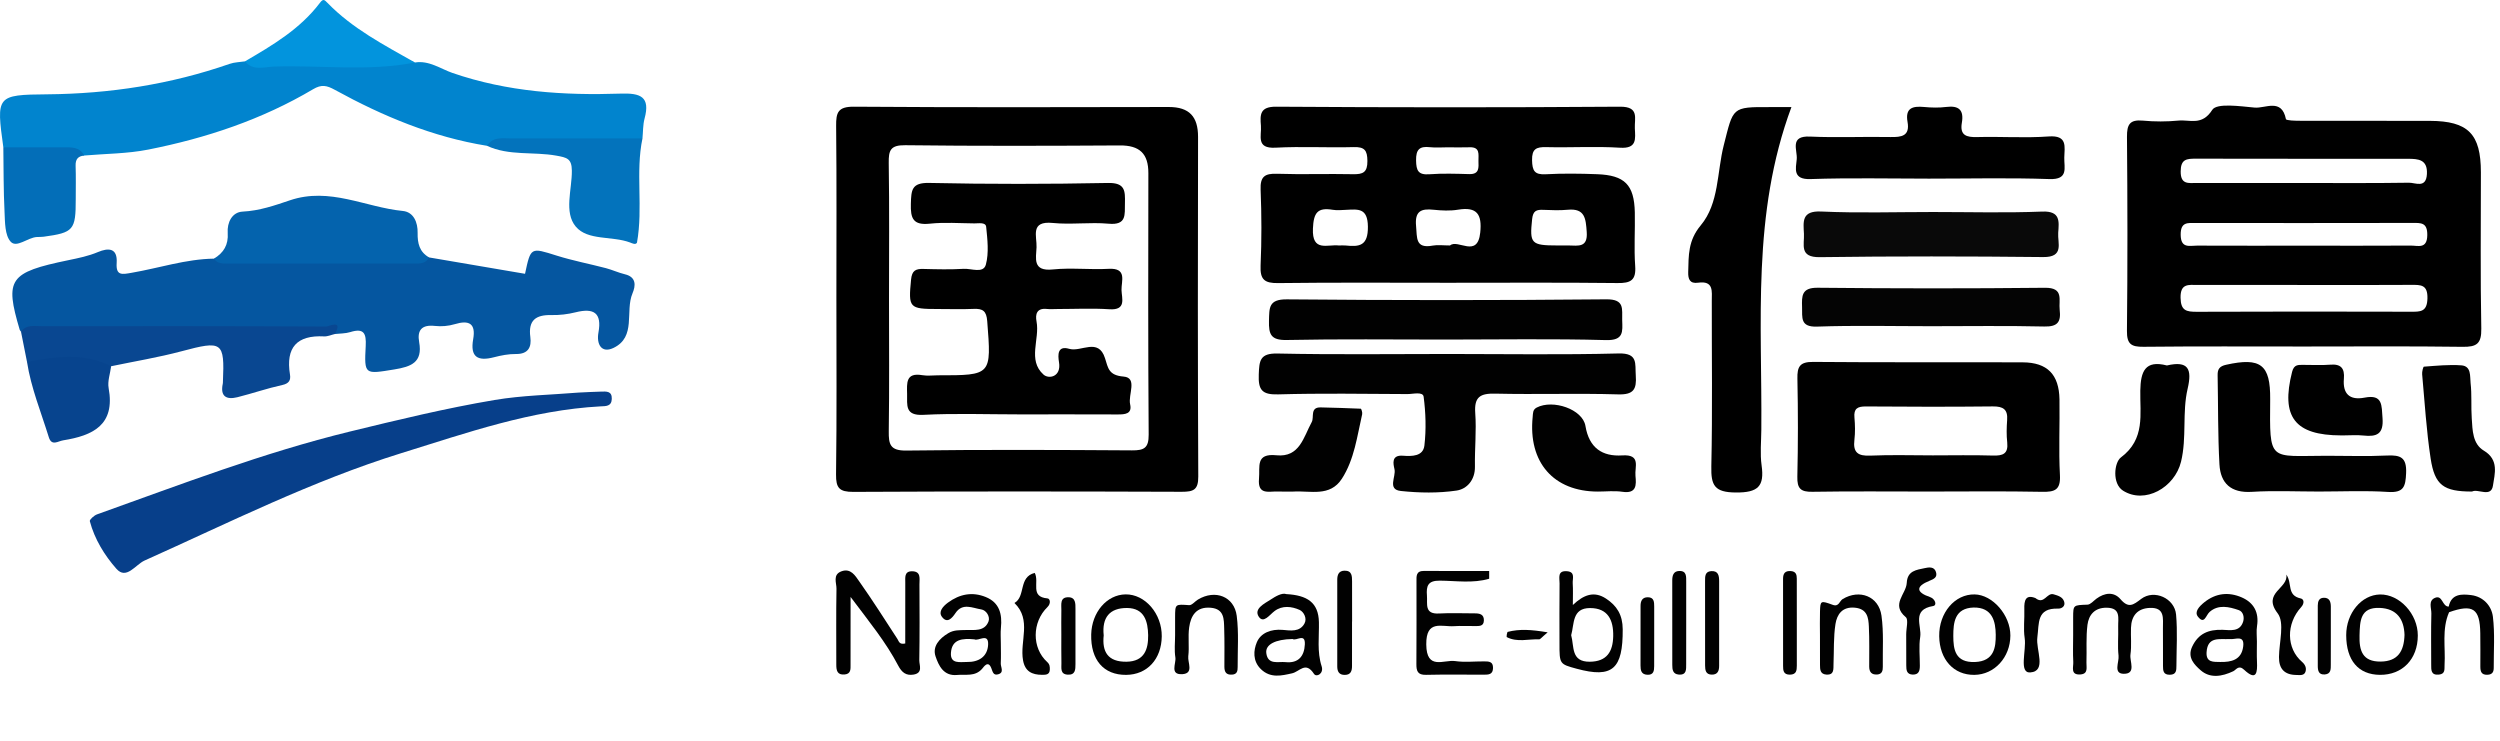 <?xml version="1.0" encoding="UTF-8"?>
<svg width="81px" height="24px" viewBox="0 0 81 24" version="1.1" xmlns="http://www.w3.org/2000/svg" xmlns:xlink="http://www.w3.org/1999/xlink">
    
    <title>缂?缁?</title>
    <desc>Created with Sketch.</desc>
    <defs>
        <polygon id="path-1" points="0.104 0.302 13.407 0.302 13.407 10 0.104 10"></polygon>
    </defs>
    <g id="椤甸??1" stroke="none" stroke-width="1" fill="none" fill-rule="evenodd">
        <g id="-" transform="translate(-400, -4837)">
            <g id="缂?缁?" transform="translate(400, 4837)">
                <g transform="translate(6, 14)">
                    <mask id="mask-2" fill="white">
                        <use xlink:href="https://www.dei34h.com/obdlpt/video/case/images/#path-1"></use>
                    </mask>
                    <g id="Clip-2"></g>
                    <path d="M0.104,7.166 C1.359,6.223 2.659,5.367 3.973,4.533 C5.656,3.464 7.396,2.498 9.21,1.67 C10.421,1.118 11.652,0.622 12.957,0.329 C13.39,0.231 13.49,0.406 13.343,0.769 C12.342,3.24 10.974,5.45 8.964,7.258 C7.757,8.345 6.434,9.189 4.971,9.882 C4.328,10.187 3.937,9.832 3.525,9.614 C2.312,8.972 1.15,8.236 0.104,7.166" id="Fill-1" fill="#073F89" mask="url(#mask-2)"></path>
                </g>
                <path d="M0.68,10.745 C0.666,10.725 0.646,10.708 0.639,10.686 C0.151,9.04 0.289,8.828 2.219,8.429 C2.547,8.361 2.865,8.297 3.176,8.166 C3.506,8.027 3.813,8.025 3.78,8.52 C3.752,8.945 3.961,8.891 4.267,8.838 C5.156,8.685 6.021,8.394 6.932,8.38 C9.256,8.249 11.579,8.313 13.904,8.341 C14.939,8.518 15.974,8.695 17.011,8.871 C17.197,8 17.192,8.016 18.037,8.282 C18.559,8.446 19.101,8.549 19.632,8.688 C19.839,8.743 20.037,8.836 20.245,8.886 C20.631,8.977 20.593,9.269 20.493,9.504 C20.247,10.087 20.624,10.918 19.874,11.274 C19.489,11.456 19.32,11.155 19.39,10.771 C19.507,10.135 19.237,9.971 18.652,10.118 C18.397,10.182 18.127,10.214 17.865,10.208 C17.36,10.197 17.11,10.376 17.183,10.921 C17.226,11.244 17.118,11.474 16.717,11.47 C16.479,11.467 16.236,11.515 16.004,11.575 C15.479,11.712 15.228,11.569 15.331,10.99 C15.421,10.482 15.2,10.362 14.734,10.503 C14.531,10.564 14.301,10.584 14.09,10.56 C13.667,10.513 13.51,10.696 13.581,11.087 C13.701,11.749 13.312,11.882 12.774,11.97 C11.814,12.126 11.799,12.15 11.849,11.211 C11.871,10.798 11.789,10.622 11.348,10.76 C11.191,10.809 11.017,10.803 10.851,10.822 C10.556,10.612 10.244,10.776 9.939,10.778 C6.948,10.803 3.957,10.784 0.966,10.788 C0.87,10.789 0.776,10.755 0.68,10.745" id="Fill-3" fill="#0556A0"></path>
                <path d="M13.444,2.025 C13.898,1.949 14.279,2.232 14.661,2.364 C16.442,2.977 18.267,3.096 20.115,3.033 C20.751,3.012 21.076,3.131 20.884,3.841 C20.829,4.047 20.837,4.27 20.816,4.484 C20.518,4.758 20.145,4.695 19.792,4.703 C18.454,4.733 17.116,4.66 15.778,4.724 C14.019,4.44 12.401,3.763 10.853,2.913 C10.584,2.765 10.417,2.729 10.144,2.891 C8.489,3.873 6.684,4.474 4.807,4.846 C4.129,4.981 3.423,4.979 2.729,5.039 C2.172,4.909 1.608,5.022 1.048,4.988 C0.721,4.967 0.383,5.01 0.108,4.773 C-0.121,3.104 -0.122,3.07 1.528,3.056 C3.555,3.038 5.525,2.735 7.441,2.069 C7.596,2.015 7.771,2.014 7.936,1.988 C9.514,1.895 11.093,1.964 12.671,1.941 C12.927,1.937 13.198,1.895 13.444,2.025" id="Fill-5" fill="#0184CE"></path>
                <path d="M58.042,3.47 C56.753,6.943 57.097,10.448 57.067,13.922 C57.064,14.308 57.023,14.7 57.076,15.079 C57.172,15.76 56.959,15.962 56.243,15.957 C55.55,15.953 55.433,15.73 55.447,15.108 C55.486,13.324 55.459,11.537 55.462,9.752 C55.462,9.438 55.53,9.087 55.016,9.16 C54.753,9.197 54.691,9.048 54.698,8.814 C54.713,8.277 54.69,7.797 55.105,7.3 C55.702,6.587 55.627,5.577 55.851,4.701 C56.163,3.48 56.098,3.463 57.343,3.47 C57.51,3.471 57.677,3.47 58.042,3.47" id="Fill-7" fill="#000000"></path>
                <path d="M46.951,11.469 C48.782,11.469 50.614,11.5 52.443,11.452 C53.081,11.436 52.972,11.784 52.999,12.167 C53.031,12.611 52.931,12.793 52.427,12.778 C51.103,12.738 49.777,12.785 48.452,12.754 C47.963,12.742 47.76,12.854 47.798,13.382 C47.84,13.956 47.778,14.537 47.788,15.115 C47.796,15.551 47.529,15.846 47.19,15.895 C46.6,15.981 45.984,15.971 45.389,15.908 C44.937,15.861 45.238,15.443 45.181,15.201 C45.14,15.024 45.075,14.738 45.451,14.765 C45.746,14.787 46.11,14.789 46.151,14.433 C46.211,13.913 46.194,13.375 46.126,12.855 C46.103,12.679 45.783,12.769 45.599,12.768 C44.202,12.761 42.804,12.738 41.408,12.778 C40.885,12.793 40.765,12.628 40.784,12.135 C40.801,11.693 40.815,11.442 41.387,11.454 C43.241,11.494 45.096,11.469 46.951,11.469" id="Fill-9" fill="#010101"></path>
                <path d="M18.752,12.719 C18.993,12.709 19.233,12.693 19.474,12.688 C19.64,12.684 19.831,12.662 19.822,12.924 C19.814,13.171 19.628,13.158 19.461,13.166 C17.216,13.286 15.124,14.024 13.002,14.682 C10.114,15.579 7.429,16.93 4.687,18.16 C4.388,18.294 4.095,18.797 3.771,18.428 C3.388,17.994 3.065,17.471 2.91,16.887 C2.897,16.837 3.047,16.701 3.143,16.666 C5.849,15.7 8.527,14.668 11.333,13.983 C12.89,13.604 14.445,13.226 16.023,12.96 C16.921,12.809 17.841,12.794 18.752,12.719" id="Fill-11" fill="#073F8A"></path>
                <path d="M46.824,11.002 C45.111,11.002 43.398,10.98 41.688,11.016 C41.172,11.026 41.105,10.829 41.115,10.395 C41.127,9.976 41.097,9.693 41.697,9.699 C45.145,9.731 48.593,9.732 52.041,9.698 C52.648,9.691 52.55,10.011 52.559,10.368 C52.571,10.746 52.614,11.035 52.032,11.019 C50.297,10.971 48.559,11.002 46.824,11.002" id="Fill-13" fill="#010101"></path>
                <path d="M62.496,5.788 C61.218,5.788 59.939,5.758 58.663,5.802 C58.08,5.822 58.183,5.47 58.214,5.16 C58.243,4.868 57.967,4.393 58.645,4.425 C59.511,4.465 60.381,4.423 61.248,4.44 C61.611,4.447 61.886,4.409 61.804,3.949 C61.724,3.495 61.971,3.432 62.337,3.466 C62.577,3.489 62.822,3.495 63.06,3.465 C63.472,3.413 63.635,3.57 63.564,3.978 C63.493,4.389 63.715,4.451 64.065,4.441 C64.836,4.42 65.611,4.477 66.379,4.421 C66.996,4.376 66.891,4.755 66.883,5.105 C66.874,5.434 67.031,5.824 66.402,5.802 C65.101,5.756 63.798,5.788 62.496,5.788" id="Fill-15" fill="#000000"></path>
                <path d="M13.903,8.341 C13.794,8.55 13.597,8.539 13.405,8.539 C11.396,8.54 9.389,8.54 7.38,8.54 C7.213,8.54 7.042,8.546 6.933,8.38 C7.245,8.191 7.404,7.936 7.378,7.548 C7.354,7.21 7.518,6.873 7.862,6.856 C8.403,6.83 8.909,6.654 9.393,6.49 C10.684,6.053 11.835,6.715 13.05,6.835 C13.402,6.869 13.539,7.207 13.531,7.545 C13.525,7.88 13.589,8.164 13.903,8.341" id="Fill-17" fill="#0463AD"></path>
                <path d="M62.622,6.869 C63.805,6.869 64.988,6.902 66.169,6.855 C66.767,6.831 66.712,7.18 66.686,7.542 C66.662,7.877 66.889,8.337 66.198,8.329 C63.786,8.303 61.372,8.299 58.959,8.332 C58.289,8.341 58.465,7.927 58.448,7.577 C58.428,7.183 58.365,6.825 59.003,6.853 C60.207,6.908 61.415,6.869 62.622,6.869" id="Fill-19" fill="#090909"></path>
                <path d="M75.129,15.926 C74.405,15.926 73.678,15.891 72.957,15.936 C72.283,15.978 71.944,15.66 71.91,15.046 C71.857,14.084 71.87,13.118 71.851,12.155 C71.847,11.957 71.917,11.864 72.128,11.818 C73.243,11.571 73.564,11.808 73.554,12.935 C73.537,14.995 73.499,14.77 75.384,14.767 C76.036,14.766 76.689,14.791 77.339,14.759 C77.777,14.738 77.981,14.819 77.958,15.33 C77.94,15.77 77.879,15.971 77.373,15.939 C76.628,15.89 75.877,15.926 75.129,15.926" id="Fill-21" fill="#000000"></path>
                <path d="M0.68,10.745 C0.853,10.508 1.109,10.569 1.342,10.569 C4.418,10.566 7.494,10.564 10.57,10.58 C10.642,10.581 11.131,10.326 10.851,10.822 C10.735,10.849 10.617,10.905 10.502,10.899 C9.618,10.853 9.253,11.259 9.395,12.133 C9.425,12.315 9.368,12.426 9.144,12.475 C8.655,12.582 8.178,12.748 7.691,12.87 C7.336,12.958 7.13,12.846 7.218,12.433 C7.223,12.41 7.222,12.386 7.223,12.362 C7.279,11.067 7.204,11.028 5.877,11.382 C5.129,11.581 4.361,11.707 3.601,11.866 C2.696,11.755 1.778,11.897 0.875,11.726 C0.81,11.399 0.745,11.072 0.68,10.745" id="Fill-23" fill="#094791"></path>
                <path d="M62.555,10.569 C61.328,10.569 60.099,10.539 58.874,10.582 C58.321,10.602 58.397,10.291 58.387,9.952 C58.376,9.586 58.369,9.318 58.892,9.323 C61.346,9.348 63.801,9.35 66.254,9.324 C66.881,9.317 66.696,9.715 66.734,10.041 C66.78,10.43 66.668,10.589 66.236,10.579 C65.01,10.55 63.782,10.569 62.555,10.569" id="Fill-25" fill="#040404"></path>
                <path d="M15.778,4.724 C15.97,4.421 16.277,4.485 16.559,4.485 C17.978,4.483 19.397,4.484 20.816,4.484 C20.585,5.589 20.842,6.717 20.638,7.863 C20.591,7.939 20.493,7.887 20.415,7.857 C19.831,7.637 19.043,7.804 18.655,7.342 C18.266,6.878 18.534,6.144 18.528,5.531 C18.525,5.137 18.368,5.105 18.027,5.043 C17.28,4.908 16.493,5.057 15.778,4.724" id="Fill-27" fill="#0373BC"></path>
                <path d="M0.108,4.773 C0.753,4.773 1.398,4.775 2.043,4.773 C2.308,4.773 2.578,4.751 2.73,5.04 C2.528,5.058 2.443,5.16 2.45,5.369 C2.462,5.73 2.454,6.091 2.454,6.452 C2.455,7.456 2.386,7.537 1.412,7.67 C1.341,7.68 1.268,7.675 1.196,7.679 C0.894,7.696 0.539,8.045 0.345,7.83 C0.154,7.619 0.163,7.196 0.147,6.863 C0.112,6.168 0.118,5.47 0.108,4.773" id="Fill-29" fill="#036EB8"></path>
                <path d="M80.093,15.926 C79.175,15.926 78.885,15.726 78.752,14.851 C78.615,13.951 78.561,13.039 78.478,12.131 C78.469,12.046 78.51,11.882 78.535,11.88 C78.939,11.85 79.346,11.808 79.746,11.837 C80.078,11.86 80.023,12.195 80.047,12.407 C80.091,12.788 80.058,13.176 80.085,13.56 C80.109,13.943 80.114,14.385 80.475,14.6 C80.978,14.9 80.826,15.359 80.772,15.732 C80.713,16.133 80.29,15.825 80.093,15.926" id="Fill-31" fill="#010101"></path>
                <path d="M70.208,11.841 C70.903,11.679 71.029,11.955 70.879,12.596 C70.699,13.365 70.856,14.177 70.666,14.957 C70.461,15.802 69.491,16.345 68.784,15.896 C68.43,15.671 68.498,14.985 68.717,14.821 C69.515,14.224 69.331,13.416 69.346,12.653 C69.357,12.038 69.499,11.657 70.208,11.841" id="Fill-33" fill="#000000"></path>
                <path d="M51.773,15.927 C50.336,15.927 49.508,14.979 49.659,13.505 C49.671,13.389 49.656,13.274 49.791,13.204 C50.316,12.932 51.277,13.258 51.368,13.8 C51.487,14.515 51.915,14.797 52.562,14.755 C53.176,14.716 52.96,15.13 52.989,15.415 C53.019,15.717 53.026,16.002 52.565,15.934 C52.306,15.895 52.037,15.927 51.773,15.927" id="Fill-35" fill="#010101"></path>
                <path d="M13.444,2.025 C11.929,2.324 10.398,2.105 8.876,2.157 C8.564,2.168 8.2,2.307 7.936,1.988 C8.833,1.466 9.726,0.938 10.366,0.091 C10.473,-0.051 10.511,-0.009 10.612,0.095 C11.423,0.931 12.447,1.459 13.444,2.025" id="Fill-37" fill="#0294DD"></path>
                <path d="M41.9,15.927 C41.732,15.927 41.563,15.931 41.395,15.925 C41.109,15.915 40.742,16.049 40.792,15.508 C40.828,15.12 40.669,14.68 41.358,14.751 C42.108,14.826 42.232,14.168 42.5,13.675 C42.587,13.517 42.434,13.188 42.796,13.2 C43.227,13.213 43.657,13.22 44.088,13.242 C44.108,13.242 44.147,13.366 44.134,13.422 C43.97,14.134 43.883,14.88 43.478,15.509 C43.091,16.111 42.454,15.892 41.9,15.927" id="Fill-39" fill="#010101"></path>
                <path d="M0.875,11.726 C1.795,11.555 2.713,11.419 3.601,11.866 C3.571,12.103 3.479,12.351 3.52,12.575 C3.74,13.775 3.005,14.113 2.045,14.267 C1.879,14.293 1.673,14.464 1.581,14.165 C1.331,13.356 1.006,12.569 0.875,11.726" id="Fill-41" fill="#07448E"></path>
                <path d="M75.924,14.107 L75.853,14.107 C74.346,14.104 73.894,13.506 74.264,12.048 C74.326,11.805 74.463,11.823 74.627,11.822 C74.915,11.819 75.207,11.84 75.493,11.816 C75.846,11.785 75.971,11.931 75.942,12.27 C75.9,12.757 76.124,12.978 76.614,12.883 C77.207,12.768 77.162,13.133 77.194,13.548 C77.233,14.068 77.004,14.158 76.573,14.111 C76.361,14.088 76.141,14.107 75.924,14.107" id="Fill-43" fill="#000000"></path>
                <path d="M27.559,19.341 C27.559,20.184 27.56,20.859 27.558,21.533 C27.558,21.674 27.575,21.834 27.367,21.853 C27.127,21.876 27.095,21.723 27.096,21.535 C27.097,20.716 27.087,19.896 27.102,19.076 C27.105,18.884 26.971,18.62 27.262,18.511 C27.562,18.399 27.711,18.654 27.835,18.831 C28.267,19.442 28.668,20.075 29.076,20.702 C29.126,20.779 29.132,20.891 29.33,20.849 C29.33,20.203 29.328,19.539 29.331,18.876 C29.332,18.715 29.294,18.508 29.549,18.509 C29.851,18.511 29.789,18.751 29.79,18.932 C29.794,19.752 29.799,20.572 29.785,21.392 C29.783,21.553 29.912,21.801 29.604,21.856 C29.354,21.9 29.217,21.784 29.1,21.562 C28.704,20.806 28.166,20.149 27.559,19.341" id="Fill-45" fill="#010101"></path>
                <path d="M67.17,20.581 C67.17,20.388 67.169,20.196 67.17,20.003 C67.172,19.597 67.173,19.608 67.635,19.591 C67.734,19.587 67.83,19.467 67.925,19.397 C68.19,19.203 68.489,19.164 68.704,19.414 C68.967,19.72 69.118,19.6 69.374,19.405 C69.795,19.085 70.459,19.382 70.505,19.914 C70.554,20.462 70.518,21.019 70.516,21.572 C70.515,21.718 70.516,21.86 70.301,21.862 C70.086,21.864 70.082,21.724 70.081,21.577 C70.079,21.168 70.083,20.759 70.079,20.35 C70.077,20.044 70.151,19.676 69.656,19.696 C69.253,19.712 69.057,19.95 69.044,20.341 C69.033,20.629 69.067,20.922 69.027,21.206 C68.995,21.427 69.224,21.836 68.808,21.831 C68.461,21.827 68.664,21.45 68.641,21.246 C68.606,20.936 68.639,20.621 68.629,20.308 C68.621,20.038 68.729,19.695 68.256,19.69 C67.87,19.685 67.676,19.92 67.634,20.243 C67.583,20.646 67.615,21.059 67.601,21.468 C67.596,21.621 67.666,21.833 67.407,21.852 C67.071,21.876 67.184,21.61 67.174,21.447 C67.158,21.159 67.17,20.87 67.17,20.581" id="Fill-47" fill="#010101"></path>
                <path d="M48.249,18.751 C47.725,18.906 47.18,18.817 46.647,18.813 C46.263,18.81 46.208,18.985 46.233,19.296 C46.255,19.569 46.141,19.905 46.626,19.877 C47.011,19.855 47.397,19.874 47.783,19.873 C47.94,19.873 48.08,19.902 48.078,20.097 C48.076,20.313 47.902,20.28 47.766,20.284 C47.549,20.289 47.332,20.272 47.116,20.288 C46.716,20.318 46.204,20.063 46.211,20.878 C46.218,21.732 46.784,21.365 47.148,21.419 C47.454,21.464 47.773,21.427 48.086,21.429 C48.232,21.431 48.378,21.426 48.374,21.644 C48.37,21.856 48.23,21.859 48.082,21.86 C47.455,21.86 46.828,21.85 46.202,21.865 C45.93,21.871 45.889,21.739 45.891,21.513 C45.898,20.622 45.894,19.73 45.894,18.839 C45.893,18.667 45.877,18.495 46.137,18.498 C46.841,18.503 47.545,18.5 48.249,18.5 C48.249,18.584 48.249,18.668 48.249,18.751" id="Fill-49" fill="#010101"></path>
                <path d="M58.967,20.603 C58.966,20.338 58.96,20.074 58.968,19.809 C58.979,19.46 58.987,19.453 59.381,19.597 C59.582,19.67 59.597,19.474 59.702,19.41 C60.246,19.08 60.871,19.316 60.96,19.947 C61.036,20.491 60.995,21.051 61.003,21.603 C61.005,21.728 60.979,21.844 60.82,21.854 C60.637,21.866 60.562,21.77 60.562,21.597 C60.561,21.164 60.572,20.73 60.551,20.298 C60.538,20.01 60.499,19.728 60.098,19.689 C59.686,19.65 59.518,19.911 59.469,20.219 C59.403,20.643 59.424,21.081 59.406,21.512 C59.399,21.675 59.437,21.876 59.17,21.856 C58.972,21.841 58.968,21.688 58.968,21.541 C58.967,21.228 58.967,20.915 58.967,20.603" id="Fill-51" fill="#010101"></path>
                <path d="M38.073,20.579 C38.073,20.386 38.072,20.194 38.073,20.001 C38.075,19.563 38.074,19.576 38.528,19.607 C38.618,19.614 38.716,19.484 38.815,19.425 C39.371,19.09 39.989,19.324 40.07,19.954 C40.14,20.499 40.097,21.06 40.1,21.614 C40.1,21.735 40.085,21.848 39.917,21.858 C39.722,21.871 39.67,21.766 39.67,21.599 C39.671,21.189 39.677,20.779 39.664,20.37 C39.654,20.065 39.671,19.729 39.228,19.691 C38.761,19.651 38.582,19.945 38.529,20.328 C38.486,20.635 38.538,20.956 38.5,21.265 C38.476,21.466 38.688,21.82 38.308,21.843 C37.889,21.868 38.113,21.494 38.082,21.301 C38.044,21.065 38.073,20.82 38.073,20.579" id="Fill-53" fill="#010101"></path>
                <path d="M43.806,20.138 C43.806,20.618 43.807,21.099 43.805,21.579 C43.805,21.733 43.769,21.865 43.574,21.867 C43.386,21.87 43.327,21.756 43.327,21.593 C43.326,20.656 43.326,19.72 43.327,18.783 C43.327,18.625 43.376,18.494 43.56,18.49 C43.808,18.484 43.806,18.671 43.807,18.841 C43.81,19.273 43.808,19.705 43.808,20.138 L43.806,20.138 Z" id="Fill-55" fill="#010101"></path>
                <path d="M61.976,21.857 C61.774,21.852 61.763,21.709 61.763,21.559 C61.762,21.224 61.761,20.889 61.761,20.553 C61.76,20.361 61.841,20.073 61.746,19.995 C61.254,19.583 61.761,19.25 61.779,18.885 C61.799,18.488 62.096,18.465 62.363,18.407 C62.489,18.379 62.669,18.35 62.725,18.532 C62.777,18.702 62.668,18.757 62.51,18.82 C62.067,18.997 62.074,19.19 62.535,19.346 C62.7,19.402 62.771,19.613 62.631,19.636 C61.924,19.753 62.271,20.283 62.215,20.636 C62.167,20.94 62.204,21.257 62.203,21.568 C62.203,21.725 62.176,21.859 61.976,21.857" id="Fill-57" fill="#010101"></path>
                <path d="M74.076,18.616 C74.28,18.898 74.08,19.29 74.545,19.39 C74.65,19.412 74.67,19.547 74.557,19.672 C74.064,20.212 74.078,21.009 74.583,21.442 C74.69,21.534 74.732,21.64 74.701,21.753 C74.66,21.901 74.514,21.87 74.399,21.869 C74.015,21.864 73.834,21.669 73.839,21.284 C73.845,20.802 74.028,20.174 73.795,19.87 C73.282,19.201 74.159,19.066 74.076,18.616" id="Fill-59" fill="#010101"></path>
                <path d="M33.526,18.562 C33.684,18.865 33.36,19.337 33.937,19.388 C34.025,19.395 34.056,19.553 33.938,19.668 C33.434,20.158 33.429,20.995 33.927,21.447 C34.013,21.525 34.017,21.601 34.014,21.694 C34.008,21.866 33.882,21.864 33.761,21.864 C33.44,21.863 33.212,21.757 33.147,21.397 C33.034,20.78 33.435,20.085 32.868,19.537 C33.24,19.324 32.99,18.695 33.526,18.562" id="Fill-61" fill="#010101"></path>
                <path d="M58.217,20.195 C58.217,20.654 58.218,21.113 58.217,21.57 C58.216,21.72 58.205,21.855 57.994,21.859 C57.78,21.86 57.772,21.721 57.772,21.573 C57.77,20.633 57.772,19.692 57.771,18.75 C57.771,18.576 57.84,18.488 58.028,18.503 C58.19,18.517 58.216,18.622 58.216,18.747 C58.217,19.23 58.217,19.712 58.217,20.195" id="Fill-63" fill="#010101"></path>
                <path d="M54.633,20.22 C54.633,20.652 54.635,21.084 54.632,21.516 C54.63,21.682 54.654,21.877 54.391,21.856 C54.197,21.84 54.182,21.692 54.182,21.543 C54.181,20.632 54.182,19.72 54.181,18.808 C54.181,18.65 54.217,18.509 54.4,18.5 C54.654,18.488 54.632,18.686 54.633,18.852 C54.633,19.308 54.633,19.764 54.633,20.22" id="Fill-65" fill="#010101"></path>
                <path d="M55.7,20.204 C55.7,20.66 55.7,21.116 55.7,21.572 C55.7,21.732 55.655,21.86 55.463,21.858 C55.264,21.856 55.246,21.712 55.245,21.561 C55.244,20.649 55.244,19.737 55.244,18.824 C55.244,18.681 55.239,18.52 55.438,18.505 C55.675,18.487 55.701,18.654 55.7,18.835 C55.7,19.291 55.7,19.747 55.7,20.204" id="Fill-67" fill="#010101"></path>
                <path d="M65.947,19.377 C66.234,19.607 66.314,19.189 66.538,19.256 C66.683,19.299 66.825,19.339 66.876,19.485 C66.93,19.637 66.803,19.723 66.683,19.719 C65.978,19.697 66.072,20.193 66.01,20.654 C65.957,21.054 66.323,21.749 65.779,21.787 C65.403,21.813 65.659,21.071 65.6,20.679 C65.553,20.372 65.599,20.053 65.588,19.739 C65.579,19.449 65.633,19.254 65.947,19.377" id="Fill-69" fill="#010101"></path>
                <path d="M79.338,19.654 C79.424,19.231 79.765,19.245 80.064,19.281 C80.456,19.33 80.726,19.624 80.77,19.983 C80.836,20.526 80.795,21.081 80.797,21.632 C80.798,21.761 80.759,21.853 80.6,21.862 C80.398,21.873 80.362,21.758 80.363,21.596 C80.364,21.237 80.366,20.878 80.361,20.519 C80.351,19.715 80.123,19.562 79.35,19.836 C79.312,19.798 79.297,19.758 79.306,19.717 C79.316,19.675 79.326,19.654 79.338,19.654" id="Fill-71" fill="#010101"></path>
                <path d="M79.338,19.654 L79.35,19.836 C79.11,20.387 79.238,20.97 79.204,21.54 C79.196,21.674 79.237,21.836 79.021,21.857 C78.759,21.883 78.771,21.706 78.771,21.535 C78.771,20.982 78.762,20.429 78.776,19.877 C78.78,19.702 78.664,19.46 78.902,19.367 C79.142,19.274 79.126,19.654 79.338,19.654" id="Fill-73" fill="#010101"></path>
                <path d="M34.387,20.557 C34.387,20.295 34.382,20.032 34.388,19.77 C34.392,19.59 34.33,19.342 34.626,19.351 C34.851,19.358 34.846,19.558 34.845,19.729 C34.845,20.326 34.845,20.923 34.845,21.519 C34.845,21.693 34.842,21.871 34.598,21.859 C34.343,21.847 34.393,21.643 34.39,21.488 C34.383,21.178 34.388,20.868 34.387,20.557" id="Fill-75" fill="#010101"></path>
                <path d="M53.596,20.582 C53.596,20.915 53.597,21.249 53.595,21.583 C53.595,21.734 53.577,21.874 53.37,21.862 C53.175,21.851 53.153,21.717 53.153,21.565 C53.154,20.921 53.154,20.277 53.154,19.633 C53.153,19.47 53.21,19.35 53.39,19.351 C53.593,19.352 53.595,19.507 53.596,19.652 C53.597,19.962 53.596,20.272 53.596,20.582" id="Fill-77" fill="#010101"></path>
                <path d="M75.519,20.663 C75.519,20.952 75.521,21.241 75.518,21.53 C75.517,21.672 75.529,21.835 75.326,21.852 C75.124,21.869 75.096,21.728 75.096,21.572 C75.096,20.921 75.095,20.271 75.096,19.621 C75.097,19.492 75.132,19.374 75.283,19.368 C75.473,19.359 75.518,19.494 75.519,19.651 C75.52,19.988 75.519,20.326 75.519,20.663" id="Fill-79" fill="#010101"></path>
                <path d="M50.144,20.488 C49.942,20.658 49.905,20.715 49.871,20.714 C49.519,20.702 49.158,20.818 48.821,20.643 C48.804,20.634 48.827,20.479 48.852,20.472 C49.235,20.375 49.612,20.398 50.144,20.488" id="Fill-81" fill="#010101"></path>
                <path d="M78.102,10.1 C75.793,10.094 73.485,10.092 71.177,10.102 C70.84,10.103 70.657,10.068 70.65,9.647 C70.643,9.178 70.908,9.231 71.2,9.232 C72.354,9.235 73.509,9.233 74.663,9.233 C75.817,9.233 76.971,9.239 78.125,9.23 C78.44,9.228 78.66,9.223 78.649,9.669 C78.639,10.113 78.414,10.101 78.102,10.1 M78.644,7.618 C78.638,8.079 78.342,7.955 78.108,7.957 C76.978,7.964 75.849,7.96 74.718,7.96 C73.54,7.96 72.362,7.963 71.184,7.958 C70.943,7.957 70.659,8.06 70.654,7.607 C70.649,7.179 70.889,7.225 71.158,7.225 C73.491,7.227 75.823,7.228 78.155,7.223 C78.44,7.222 78.65,7.204 78.644,7.618 M71.144,5.141 C73.436,5.147 75.729,5.143 78.023,5.145 C78.352,5.146 78.658,5.166 78.632,5.639 C78.606,6.116 78.258,5.916 78.049,5.92 C76.891,5.938 75.731,5.929 74.573,5.929 C73.438,5.929 72.304,5.928 71.169,5.929 C70.906,5.929 70.651,5.987 70.654,5.553 C70.656,5.158 70.844,5.14 71.144,5.141 M80.381,5.584 C80.38,4.339 79.97,3.921 78.727,3.916 C77.33,3.912 75.933,3.917 74.535,3.913 C74.371,3.913 74.074,3.907 74.064,3.859 C73.926,3.173 73.397,3.517 73.052,3.486 C72.58,3.443 71.822,3.331 71.677,3.56 C71.344,4.084 70.953,3.871 70.582,3.907 C70.2,3.944 69.809,3.944 69.427,3.908 C69.004,3.869 68.911,4.035 68.914,4.433 C68.932,6.529 68.935,8.626 68.913,10.722 C68.908,11.149 69.053,11.24 69.447,11.236 C71.182,11.217 72.917,11.227 74.652,11.227 C76.363,11.227 78.074,11.213 79.785,11.237 C80.245,11.244 80.403,11.138 80.394,10.644 C80.361,8.958 80.382,7.27 80.381,5.584" id="Fill-83" fill="#000000"></path>
                <path d="M36.677,14.592 C34.24,14.576 31.802,14.566 29.366,14.598 C28.841,14.605 28.79,14.399 28.796,13.97 C28.817,12.546 28.804,11.123 28.804,9.698 C28.804,8.226 28.818,6.755 28.795,5.282 C28.789,4.872 28.848,4.699 29.33,4.705 C31.646,4.734 33.963,4.726 36.28,4.712 C36.92,4.707 37.209,4.974 37.207,5.612 C37.202,8.435 37.197,11.259 37.217,14.082 C37.22,14.515 37.069,14.595 36.677,14.592 M38.817,4.436 C38.818,3.78 38.535,3.466 37.868,3.467 C34.467,3.474 31.065,3.482 27.664,3.457 C27.15,3.454 27.086,3.646 27.091,4.08 C27.11,5.939 27.099,7.796 27.099,9.655 C27.099,11.559 27.114,13.466 27.088,15.371 C27.082,15.816 27.198,15.938 27.647,15.937 C31.194,15.918 34.74,15.921 38.286,15.934 C38.666,15.934 38.827,15.876 38.824,15.437 C38.806,11.77 38.809,8.102 38.817,4.436" id="Fill-85" fill="#000000"></path>
                <path d="M50.823,7.953 C50.703,7.952 50.583,7.953 50.463,7.953 C49.6,7.953 49.558,7.89 49.641,7.099 C49.67,6.828 49.781,6.79 50.001,6.799 C50.264,6.808 50.531,6.822 50.792,6.796 C51.358,6.742 51.379,7.086 51.41,7.516 C51.448,8.036 51.127,7.956 50.823,7.953 M47.96,7.533 C47.873,8.382 47.233,7.733 46.981,7.953 C46.756,7.953 46.584,7.927 46.422,7.957 C45.849,8.066 45.917,7.698 45.881,7.325 C45.835,6.843 46.039,6.751 46.451,6.796 C46.711,6.824 46.983,6.836 47.24,6.794 C47.86,6.691 48.02,6.948 47.96,7.533 M43.596,7.954 C43.526,7.947 43.453,7.953 43.382,7.954 C43.016,7.908 42.505,8.18 42.539,7.403 C42.561,6.896 42.685,6.715 43.179,6.797 C43.319,6.82 43.465,6.806 43.608,6.799 C43.998,6.781 44.313,6.726 44.32,7.344 C44.326,7.963 44.051,8.003 43.596,7.954 M46.328,4.769 C46.516,4.79 46.709,4.773 46.9,4.773 C47.138,4.773 47.377,4.781 47.615,4.772 C47.962,4.759 47.899,5.005 47.902,5.211 C47.906,5.426 47.94,5.651 47.601,5.641 C47.173,5.629 46.741,5.614 46.315,5.646 C45.95,5.674 45.886,5.527 45.881,5.198 C45.875,4.844 45.992,4.73 46.328,4.769 M52.98,8.616 C52.939,8.04 52.98,7.458 52.968,6.88 C52.948,5.988 52.644,5.677 51.744,5.644 C51.19,5.623 50.634,5.616 50.081,5.646 C49.716,5.666 49.647,5.53 49.639,5.194 C49.631,4.823 49.776,4.759 50.101,4.767 C50.896,4.787 51.695,4.736 52.487,4.786 C53.044,4.822 52.985,4.498 52.969,4.159 C52.954,3.831 53.12,3.453 52.49,3.457 C48.776,3.484 45.062,3.482 41.349,3.457 C40.818,3.453 40.824,3.715 40.854,4.075 C40.88,4.395 40.684,4.821 41.327,4.785 C42.169,4.739 43.015,4.79 43.858,4.766 C44.212,4.756 44.301,4.869 44.304,5.215 C44.307,5.587 44.159,5.651 43.836,5.644 C43.016,5.626 42.196,5.658 41.377,5.63 C40.976,5.616 40.827,5.723 40.844,6.146 C40.877,6.965 40.879,7.787 40.843,8.605 C40.823,9.057 40.968,9.178 41.411,9.172 C43.243,9.149 45.076,9.162 46.908,9.162 C48.741,9.162 50.574,9.15 52.406,9.171 C52.836,9.177 53.014,9.08 52.98,8.616" id="Fill-87" fill="#000000"></path>
                <path d="M64.57,14.76 C63.92,14.74 63.272,14.754 62.623,14.754 C61.95,14.754 61.276,14.732 60.603,14.762 C60.202,14.781 60.031,14.666 60.083,14.249 C60.111,14.012 60.105,13.767 60.084,13.529 C60.057,13.237 60.184,13.167 60.456,13.169 C61.827,13.18 63.197,13.183 64.567,13.168 C64.903,13.164 65.058,13.264 65.031,13.614 C65.014,13.853 65.007,14.096 65.034,14.334 C65.073,14.706 64.891,14.77 64.57,14.76 M66.742,15.394 C66.698,14.578 66.74,13.758 66.727,12.939 C66.713,12.134 66.335,11.744 65.538,11.74 C63.276,11.73 61.011,11.747 58.748,11.726 C58.316,11.722 58.227,11.877 58.236,12.269 C58.258,13.328 58.258,14.388 58.234,15.447 C58.225,15.829 58.343,15.941 58.721,15.934 C59.974,15.913 61.227,15.926 62.478,15.926 C63.706,15.926 64.936,15.91 66.162,15.935 C66.578,15.943 66.767,15.875 66.742,15.394" id="Fill-89" fill="#000000"></path>
                <path d="M72.679,20.951 C72.623,21.381 72.296,21.456 71.934,21.448 C71.721,21.443 71.473,21.472 71.493,21.133 C71.524,20.607 71.922,20.724 72.242,20.705 C72.42,20.733 72.731,20.551 72.679,20.951 M73.124,20.786 C73.124,20.618 73.102,20.446 73.128,20.282 C73.197,19.842 73.023,19.526 72.633,19.356 C72.209,19.172 71.792,19.214 71.416,19.517 C71.259,19.644 71.088,19.822 71.213,19.98 C71.425,20.249 71.467,19.935 71.594,19.824 C71.875,19.578 72.223,19.659 72.537,19.768 C72.68,19.817 72.723,20.001 72.677,20.144 C72.567,20.485 72.253,20.413 72.01,20.406 C71.557,20.392 71.223,20.526 71.023,20.959 C70.861,21.311 71.108,21.544 71.295,21.711 C71.603,21.987 71.99,21.922 72.358,21.748 C72.453,21.702 72.53,21.532 72.708,21.699 C73.116,22.082 73.142,21.784 73.126,21.435 C73.116,21.22 73.124,21.003 73.124,20.786" id="Fill-91" fill="#010101"></path>
                <path d="M31.329,21.448 C31.112,21.445 30.787,21.524 30.81,21.155 C30.839,20.703 31.188,20.678 31.571,20.715 C31.698,20.784 32.036,20.488 32.015,20.892 C31.994,21.28 31.704,21.456 31.329,21.448 M32.425,21.492 C32.435,21.277 32.428,21.061 32.427,20.845 C32.427,20.677 32.413,20.506 32.43,20.34 C32.475,19.901 32.386,19.524 31.937,19.343 C31.501,19.166 31.092,19.248 30.715,19.524 C30.552,19.645 30.393,19.82 30.521,19.988 C30.689,20.21 30.842,20.035 30.958,19.863 C31.188,19.52 31.515,19.703 31.793,19.745 C31.958,19.77 32.089,19.983 32.026,20.14 C31.893,20.471 31.562,20.404 31.282,20.413 C31.091,20.419 30.902,20.407 30.725,20.515 C30.432,20.689 30.202,20.948 30.313,21.27 C30.412,21.558 30.567,21.912 31.011,21.869 C31.289,21.841 31.584,21.931 31.816,21.674 C31.872,21.611 32.012,21.381 32.117,21.645 C32.164,21.762 32.18,21.89 32.334,21.849 C32.55,21.794 32.419,21.616 32.425,21.492" id="Fill-93" fill="#010101"></path>
                <path d="M51.512,21.44 C50.89,21.447 51.009,20.947 50.906,20.58 C51.011,20.215 50.929,19.7 51.519,19.701 C52.097,19.702 52.279,20.089 52.268,20.614 C52.257,21.115 52.062,21.434 51.512,21.44 M52.031,19.392 C51.647,19.142 51.311,19.269 50.96,19.602 C50.96,19.322 50.97,19.108 50.956,18.897 C50.946,18.75 51.047,18.532 50.775,18.508 C50.448,18.479 50.532,18.731 50.53,18.9 C50.522,19.549 50.527,20.198 50.527,20.846 C50.527,21.516 50.527,21.516 51.084,21.667 C52.249,21.983 52.583,21.675 52.576,20.388 C52.573,19.922 52.388,19.626 52.031,19.392" id="Fill-95" fill="#010101"></path>
                <path d="M41.651,21.453 C41.414,21.428 41.079,21.554 41.028,21.162 C40.992,20.882 41.321,20.714 41.879,20.704 C41.999,20.781 42.294,20.495 42.277,20.876 C42.26,21.26 42.068,21.497 41.651,21.453 M42.821,21.587 C42.668,21.116 42.743,20.634 42.733,20.157 C42.719,19.515 42.347,19.286 41.678,19.249 C41.536,19.198 41.328,19.322 41.162,19.431 C40.974,19.553 40.616,19.723 40.783,19.979 C40.936,20.213 41.129,19.923 41.297,19.797 C41.545,19.61 41.85,19.645 42.109,19.762 C42.239,19.821 42.356,20.031 42.267,20.198 C42.113,20.486 41.81,20.43 41.556,20.408 C41.183,20.376 40.847,20.505 40.72,20.813 C40.615,21.066 40.579,21.413 40.853,21.68 C41.165,21.984 41.528,21.89 41.862,21.816 C42.109,21.761 42.3,21.414 42.572,21.832 C42.652,21.956 42.899,21.826 42.821,21.587" id="Fill-97" fill="#010101"></path>
                <path d="M77.137,21.435 C76.542,21.443 76.434,21.079 76.449,20.582 C76.462,20.121 76.47,19.67 77.103,19.696 C77.662,19.719 77.891,20.067 77.906,20.57 C77.891,21.097 77.693,21.427 77.137,21.435 M77.112,19.261 C76.511,19.273 76.017,19.866 76.017,20.578 C76.018,21.396 76.41,21.859 77.109,21.865 C77.839,21.871 78.335,21.356 78.337,20.592 C78.339,19.894 77.745,19.249 77.112,19.261" id="Fill-99" fill="#010101"></path>
                <path d="M63.99,21.449 C63.343,21.474 63.288,21.037 63.287,20.603 C63.287,20.176 63.328,19.704 63.943,19.684 C64.561,19.672 64.657,20.148 64.662,20.563 C64.666,20.964 64.616,21.425 63.99,21.449 M63.978,19.259 C63.335,19.247 62.82,19.855 62.83,20.612 C62.841,21.368 63.299,21.873 63.969,21.866 C64.62,21.859 65.133,21.3 65.136,20.592 C65.139,19.934 64.562,19.269 63.978,19.259" id="Fill-101" fill="#010101"></path>
                <path d="M36.497,21.44 C35.893,21.447 35.703,21.116 35.76,20.586 C35.699,20.009 35.952,19.696 36.515,19.699 C37.085,19.702 37.192,20.144 37.2,20.58 C37.207,21.032 37.08,21.433 36.497,21.44 M36.467,19.258 C35.86,19.268 35.373,19.836 35.355,20.555 C35.335,21.381 35.757,21.871 36.485,21.866 C37.167,21.862 37.633,21.358 37.641,20.617 C37.648,19.884 37.099,19.248 36.467,19.258" id="Fill-103" fill="#010101"></path>
                <path d="M33.027,13.426 C31.989,13.426 30.949,13.387 29.915,13.441 C29.312,13.472 29.397,13.127 29.39,12.763 C29.384,12.412 29.342,12.062 29.884,12.156 C30.048,12.184 30.221,12.16 30.39,12.16 C32.134,12.16 32.123,12.161 31.986,10.405 C31.961,10.075 31.844,9.996 31.549,10.008 C31.164,10.025 30.777,10.012 30.391,10.012 C29.449,10.012 29.431,9.975 29.518,9.061 C29.547,8.76 29.67,8.707 29.924,8.714 C30.359,8.726 30.794,8.736 31.227,8.71 C31.475,8.696 31.862,8.869 31.942,8.573 C32.045,8.191 31.993,7.758 31.952,7.351 C31.937,7.193 31.712,7.239 31.573,7.238 C31.09,7.234 30.604,7.196 30.127,7.247 C29.588,7.304 29.497,7.082 29.512,6.601 C29.526,6.162 29.531,5.914 30.108,5.927 C32.038,5.969 33.97,5.966 35.9,5.928 C36.46,5.917 36.456,6.188 36.448,6.584 C36.44,6.956 36.508,7.303 35.918,7.248 C35.32,7.193 34.708,7.284 34.11,7.224 C33.365,7.148 33.6,7.658 33.584,8.011 C33.568,8.374 33.449,8.799 34.111,8.73 C34.708,8.669 35.318,8.743 35.92,8.71 C36.531,8.676 36.328,9.111 36.337,9.398 C36.345,9.669 36.504,10.058 35.941,10.02 C35.388,9.983 34.831,10.012 34.276,10.012 C34.155,10.012 34.033,10.023 33.914,10.01 C33.589,9.976 33.539,10.183 33.584,10.417 C33.694,10.993 33.286,11.665 33.809,12.136 C33.983,12.293 34.391,12.209 34.312,11.737 C34.272,11.498 34.26,11.189 34.642,11.302 C35.028,11.416 35.586,10.929 35.802,11.605 C35.904,11.923 35.916,12.161 36.404,12.201 C36.866,12.239 36.546,12.786 36.616,13.098 C36.687,13.413 36.452,13.429 36.213,13.428 C35.151,13.423 34.089,13.426 33.027,13.426" id="Fill-105" fill="#000000"></path>
            </g>
        </g>
    </g>
</svg>